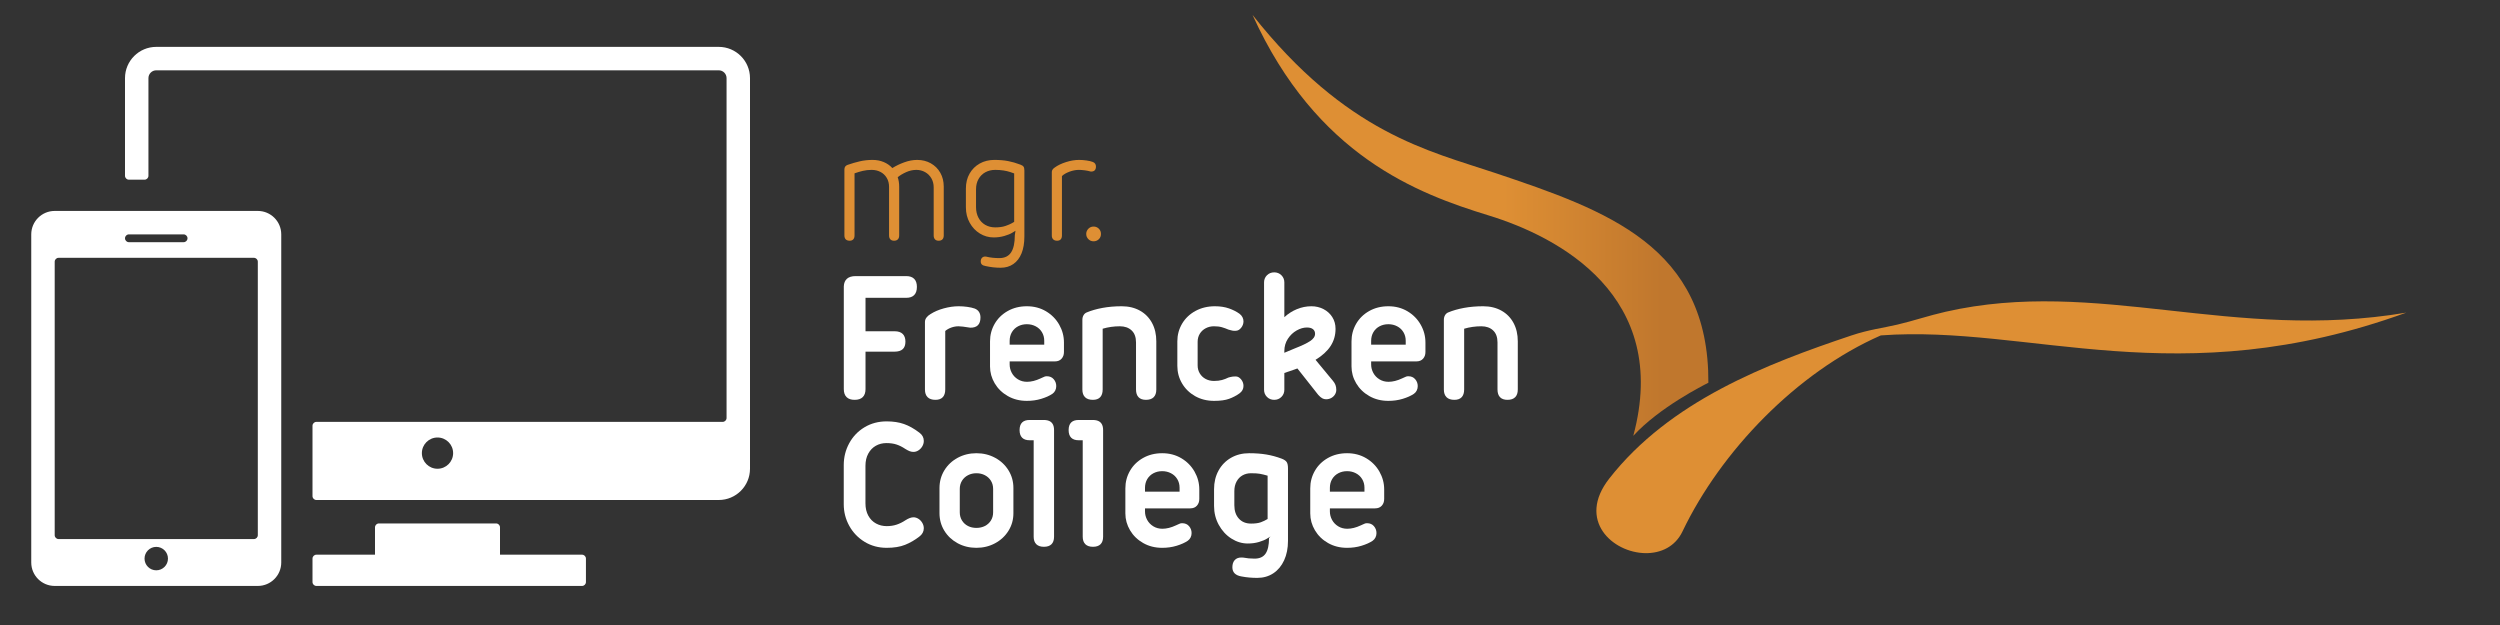 <?xml version="1.0" standalone="no"?>
<!DOCTYPE svg PUBLIC "-//W3C//DTD SVG 1.1//EN" "http://www.w3.org/Graphics/SVG/1.1/DTD/svg11.dtd">
<svg xmlns:xlink="http://www.w3.org/1999/xlink" xmlns="http://www.w3.org/2000/svg" version="1.1" width="320" height="80" viewBox="0 8 320 80">
  <rect x="0" y="8" width="320" height="80" fill="#333333" stroke="none"/>
  <defs>
    <linearGradient id="LinearGradient" gradientUnits="userSpaceOnUse" x1="0" y1="0" x2="20.142" y2="0" gradientTransform="translate(102.491 36.847)">
      <stop offset="0" stop-color="#de8f34"/>
      <stop offset="1" stop-color="#c0772d"/>
    </linearGradient>
  </defs>
  <g transform="translate(4,8)" fill="#ffffff">
    <path d="M 0,72 L 0,30 C 0,28.344 1.344,27 3,27 L 29,27 C 30.656,27 32,28.344 32,30 L 32,72 C 32,73.656 30.656,75 29,75 L 3,75 C 1.344,75 0,73.656 0,72 Z M 36,74.5 L 36,71.5 C 36,71.225 36.224,71 36.5,71 L 44,71 L 44,67.5 C 44,67.225 44.224,67 44.5,67 L 59.5,67 C 59.776,67 60,67.225 60,67.5 L 60,71 L 70.5,71 C 70.776,71 71,71.225 71,71.5 L 71,74.5 C 71,74.776 70.776,75 70.5,75 L 36.5,75 C 36.224,75 36,74.776 36,74.5 Z M 17.5,71.5 C 17.5,70.672 16.828,70 16,70 C 15.172,70 14.5,70.672 14.5,71.5 C 14.5,72.328 15.172,73 16,73 C 16.828,73 17.5,72.328 17.5,71.5 Z M 29,68.5 L 29,33.5 C 29,33.224 28.776,33 28.5,33 L 3.501,33 C 3.225,33 3.001,33.224 3.001,33.5 L 3.001,68.5 C 3.001,68.776 3.225,69 3.501,69 L 28.5,69 C 28.776,69 29,68.776 29,68.5 Z M 36,63.5 L 36,54.5 C 36,54.224 36.224,54 36.5,54 L 88.5,54 C 88.776,54 89,53.776 89,53.5 L 89,10 C 89,9.449 88.551,9 88,9 L 16,9 C 15.448,9 15,9.451 15,10 L 15,22.5 C 15,22.776 14.776,23 14.5,23 L 12.5,23 C 12.224,23 12,22.776 12,22.5 L 12,10 C 12,7.793 13.792,6 16,6 L 88,6 C 90.206,6 92,7.793 92,10 L 92,60 C 92,62.208 90.206,64 88,64 L 36.5,64 C 36.224,64 36,63.776 36,63.5 Z M 54,58 C 54,56.896 53.104,56 52,56 C 50.895,56 50,56.897 50,58 C 50,59.105 50.895,60 52,60 C 53.103,60 54,59.105 54,58 Z M 20,30.5 C 20,30.224 19.776,30 19.5,30 L 12.5,30 C 12.224,30 12,30.224 12,30.5 C 12,30.776 12.224,31 12.5,31 L 19.5,31 C 19.776,31 20,30.776 20,30.5 Z" />
  </g>
  <g transform="translate(90,0)">
    <g fill="#de8f34">
      <path d="M 115.975,69.268 C 123.74,59.344 136.068,54.597 146.98,50.94 C 149.228,50.185 151.057,49.977 152.877,49.548 C 154.904,49.071 156.897,48.391 159.024,47.908 C 178.469,43.483 195.749,51.78 218.002,48.017 C 188.744,58.641 169.82,49.521 150.745,50.932 C 139.939,55.668 130.245,65.804 125.356,76.029 C 124.419,77.993 122.559,78.823 120.632,78.803 C 116.391,78.756 111.817,74.584 115.975,69.268 Z" />
      <path d="M 101.357,30.135 C 92.889,27.295 82.297,25.06 70.324,9.911 C 78.512,27.967 91.46,32.788 100.571,35.583 C 109.455,38.308 123.895,45.86 119.06,63.788 C 122.375,60.157 128.099,57.277 128.672,56.993 C 128.767,39.549 115.731,34.953 101.357,30.135 Z" fill="url(#LinearGradient)" />
    </g>
    <g fill="#de8f34">
      <path d="M 27.404,28.469 C 28.051,28.469 28.632,28.616 29.15,28.907 C 29.666,29.199 30.07,29.603 30.362,30.12 C 30.654,30.636 30.799,31.225 30.799,31.885 L 30.799,38.139 C 30.799,38.356 30.743,38.523 30.631,38.639 C 30.518,38.755 30.356,38.813 30.146,38.813 C 29.942,38.813 29.786,38.753 29.676,38.633 C 29.567,38.515 29.512,38.349 29.512,38.139 L 29.512,31.991 C 29.512,31.556 29.415,31.167 29.218,30.827 C 29.022,30.485 28.752,30.22 28.411,30.029 C 28.071,29.84 27.696,29.745 27.288,29.745 C 26.852,29.745 26.419,29.841 25.986,30.035 C 25.554,30.229 25.194,30.445 24.906,30.684 C 25.032,31.049 25.095,31.453 25.095,31.896 L 25.095,38.139 C 25.095,38.349 25.039,38.515 24.927,38.633 C 24.814,38.753 24.652,38.813 24.442,38.813 C 24.238,38.813 24.079,38.755 23.967,38.639 C 23.855,38.523 23.799,38.356 23.799,38.139 L 23.799,31.917 C 23.799,31.481 23.7,31.099 23.503,30.768 C 23.306,30.437 23.039,30.184 22.702,30.009 C 22.364,29.833 21.988,29.745 21.574,29.745 C 21.166,29.745 20.787,29.787 20.435,29.872 C 20.083,29.956 19.732,30.061 19.38,30.188 L 19.38,38.139 C 19.38,38.356 19.326,38.523 19.218,38.639 C 19.108,38.755 18.955,38.813 18.759,38.813 C 18.54,38.813 18.374,38.755 18.258,38.639 C 18.142,38.523 18.084,38.356 18.084,38.139 L 18.084,29.683 C 18.084,29.393 18.22,29.2 18.495,29.103 C 19.022,28.92 19.542,28.768 20.055,28.649 C 20.568,28.529 21.114,28.469 21.69,28.469 C 22.203,28.469 22.675,28.56 23.108,28.739 C 23.54,28.917 23.911,29.176 24.22,29.513 C 24.676,29.225 25.187,28.979 25.75,28.776 C 26.311,28.572 26.863,28.469 27.404,28.469 Z" />
      <path d="M 36.134,42.049 C 35.734,41.987 35.532,41.793 35.534,41.469 C 35.532,41.28 35.584,41.127 35.686,41.011 C 35.788,40.895 35.927,40.837 36.103,40.837 C 36.159,40.837 36.202,40.841 36.228,40.848 C 36.735,40.975 37.298,41.037 37.916,41.037 C 38.591,41.037 39.09,40.797 39.414,40.315 C 39.736,39.833 39.898,39.093 39.898,38.096 L 39.983,37.537 C 39.947,37.559 39.81,37.643 39.571,37.789 C 39.332,37.937 38.996,38.075 38.564,38.201 C 38.132,38.328 37.674,38.391 37.188,38.391 C 36.556,38.391 35.967,38.224 35.422,37.891 C 34.878,37.556 34.443,37.096 34.12,36.509 C 33.796,35.923 33.635,35.267 33.635,34.543 L 33.635,32.117 C 33.635,31.408 33.791,30.777 34.104,30.225 C 34.418,29.673 34.85,29.243 35.402,28.933 C 35.952,28.624 36.576,28.469 37.272,28.469 C 37.94,28.469 38.53,28.519 39.039,28.617 C 39.548,28.716 40.071,28.867 40.604,29.071 C 40.802,29.141 40.936,29.227 41.01,29.329 C 41.084,29.431 41.12,29.591 41.12,29.808 L 41.12,38.275 C 41.12,39.112 41,39.829 40.758,40.427 C 40.515,41.024 40.166,41.48 39.708,41.797 C 39.251,42.113 38.71,42.271 38.084,42.271 C 37.431,42.271 36.78,42.197 36.134,42.049 Z M 37.388,37.105 C 37.916,37.105 38.359,37.041 38.718,36.915 C 39.075,36.788 39.339,36.676 39.508,36.577 C 39.676,36.479 39.779,36.42 39.814,36.399 L 39.814,30.199 C 39.758,30.177 39.596,30.121 39.328,30.029 C 39.062,29.939 38.764,29.868 38.438,29.819 C 38.111,29.769 37.762,29.745 37.388,29.745 C 36.924,29.745 36.507,29.845 36.134,30.045 C 35.762,30.247 35.468,30.535 35.254,30.911 C 35.039,31.287 34.932,31.728 34.932,32.233 L 34.932,34.511 C 34.932,35.024 35.035,35.477 35.243,35.871 C 35.451,36.264 35.74,36.569 36.112,36.783 C 36.486,36.997 36.911,37.105 37.388,37.105 Z" />
      <path d="M 49.608,29.956 C 49.37,29.885 49.111,29.833 48.834,29.799 C 48.556,29.763 48.311,29.745 48.1,29.745 C 47.707,29.745 47.303,29.823 46.888,29.977 C 46.474,30.132 46.154,30.319 45.928,30.536 L 45.928,38.139 C 45.928,38.356 45.876,38.523 45.771,38.639 C 45.666,38.755 45.511,38.813 45.307,38.813 C 45.096,38.813 44.931,38.755 44.811,38.639 C 44.691,38.523 44.632,38.356 44.632,38.139 L 44.632,30.009 C 44.632,29.896 44.667,29.791 44.738,29.692 C 44.807,29.595 44.899,29.509 45.011,29.44 C 45.384,29.165 45.862,28.935 46.446,28.749 C 47.028,28.563 47.584,28.469 48.111,28.469 C 48.427,28.469 48.747,28.492 49.071,28.539 C 49.394,28.584 49.664,28.649 49.883,28.733 C 50.016,28.783 50.116,28.859 50.183,28.96 C 50.25,29.061 50.283,29.18 50.283,29.313 C 50.283,29.539 50.226,29.705 50.11,29.813 C 49.994,29.923 49.826,29.971 49.608,29.956 Z" />
      <path d="M 49.975,38.887 C 49.715,38.887 49.494,38.795 49.311,38.612 C 49.128,38.429 49.036,38.208 49.038,37.948 C 49.036,37.688 49.128,37.465 49.311,37.279 C 49.494,37.092 49.715,36.999 49.975,37 C 50.243,36.999 50.467,37.091 50.651,37.273 C 50.834,37.456 50.924,37.681 50.924,37.948 C 50.924,38.215 50.834,38.439 50.651,38.617 C 50.467,38.797 50.243,38.887 49.975,38.887 Z" />
    </g>
    <g fill="#ffffff">
      <path d="M 26.004,43.341 C 26.444,43.341 26.782,43.459 27.014,43.691 C 27.247,43.923 27.363,44.268 27.363,44.725 C 27.363,45.181 27.248,45.528 27.02,45.765 C 26.791,46.001 26.452,46.12 26.004,46.12 L 20.786,46.12 L 20.786,50.401 L 24.512,50.401 C 24.97,50.401 25.315,50.515 25.547,50.744 C 25.779,50.972 25.895,51.303 25.895,51.735 C 25.895,52.585 25.435,53.011 24.512,53.011 L 20.786,53.011 L 20.786,57.808 C 20.786,58.257 20.667,58.597 20.431,58.831 C 20.194,59.063 19.847,59.179 19.39,59.179 C 18.942,59.179 18.599,59.063 18.362,58.831 C 18.126,58.597 18.007,58.257 18.007,57.808 L 18.007,44.664 C 18.023,44.232 18.158,43.903 18.41,43.679 C 18.663,43.455 19.034,43.341 19.523,43.341 L 26.004,43.341 Z" />
      <path d="M 34.19,49.944 C 33.452,49.823 32.955,49.763 32.698,49.764 C 32.386,49.763 32.076,49.817 31.772,49.925 C 31.467,50.033 31.207,50.18 30.991,50.365 L 30.991,57.856 C 30.991,58.289 30.884,58.617 30.672,58.843 C 30.459,59.067 30.148,59.179 29.74,59.179 C 29.299,59.179 28.964,59.067 28.736,58.843 C 28.507,58.617 28.392,58.289 28.394,57.856 L 28.394,49.211 C 28.392,49.009 28.458,48.823 28.586,48.651 C 28.714,48.479 28.882,48.333 29.091,48.212 C 29.571,47.9 30.143,47.653 30.804,47.472 C 31.466,47.292 32.1,47.201 32.71,47.201 C 33.079,47.201 33.45,47.228 33.823,47.28 C 34.195,47.332 34.506,47.403 34.754,47.491 C 35.003,47.587 35.188,47.733 35.314,47.929 C 35.438,48.125 35.5,48.36 35.5,48.633 C 35.5,49.523 35.063,49.96 34.19,49.944 Z" />
      <path d="M 41.436,47.201 C 42.351,47.201 43.168,47.416 43.89,47.845 C 44.611,48.275 45.174,48.845 45.579,49.559 C 45.984,50.272 46.187,51.035 46.186,51.844 L 46.186,53.059 C 46.187,53.403 46.084,53.689 45.88,53.917 C 45.675,54.147 45.388,54.26 45.02,54.26 L 39.236,54.26 L 39.236,54.657 C 39.236,55.035 39.328,55.393 39.512,55.733 C 39.698,56.075 39.959,56.349 40.3,56.557 C 40.64,56.765 41.027,56.871 41.46,56.871 C 41.998,56.871 42.575,56.725 43.192,56.437 C 43.296,56.397 43.384,56.357 43.456,56.317 C 43.568,56.261 43.66,56.221 43.734,56.196 C 43.806,56.172 43.894,56.16 43.998,56.16 C 44.367,56.16 44.659,56.287 44.875,56.539 C 45.092,56.792 45.2,57.087 45.2,57.423 C 45.2,57.624 45.159,57.809 45.074,57.983 C 44.99,58.155 44.867,58.297 44.707,58.409 C 44.339,58.657 43.866,58.871 43.288,59.047 C 42.711,59.223 42.094,59.311 41.436,59.311 C 40.531,59.311 39.719,59.107 39.002,58.697 C 38.284,58.289 37.724,57.745 37.324,57.068 C 36.923,56.391 36.723,55.672 36.723,54.911 L 36.723,51.7 C 36.723,50.881 36.922,50.131 37.318,49.444 C 37.715,48.759 38.272,48.213 38.99,47.809 C 39.707,47.404 40.523,47.201 41.436,47.201 Z M 41.436,49.499 C 41.028,49.499 40.655,49.587 40.318,49.764 C 39.982,49.94 39.718,50.191 39.524,50.515 C 39.332,50.84 39.236,51.211 39.236,51.627 L 39.236,52.12 L 43.662,52.12 L 43.662,51.615 C 43.662,51.207 43.563,50.84 43.367,50.515 C 43.17,50.191 42.902,49.94 42.56,49.764 C 42.22,49.587 41.846,49.499 41.436,49.499 Z" />
      <path d="M 53.582,47.201 C 54.464,47.201 55.24,47.388 55.91,47.761 C 56.579,48.133 57.095,48.659 57.46,49.336 C 57.826,50.013 58.007,50.797 58.007,51.688 L 58.007,57.856 C 58.007,58.289 57.895,58.617 57.671,58.843 C 57.446,59.067 57.118,59.179 56.684,59.179 C 56.268,59.179 55.951,59.067 55.735,58.843 C 55.518,58.617 55.41,58.289 55.41,57.856 L 55.41,51.832 C 55.41,51.159 55.222,50.645 54.844,50.292 C 54.468,49.94 53.967,49.763 53.342,49.764 C 52.58,49.763 51.846,49.868 51.142,50.076 L 51.142,57.856 C 51.142,58.289 51.035,58.617 50.823,58.843 C 50.61,59.067 50.299,59.179 49.891,59.179 C 49.45,59.179 49.115,59.067 48.887,58.843 C 48.658,58.617 48.543,58.289 48.544,57.856 L 48.544,48.945 C 48.543,48.721 48.592,48.524 48.688,48.356 C 48.784,48.188 48.916,48.068 49.086,47.996 C 49.678,47.748 50.355,47.553 51.118,47.412 C 51.879,47.272 52.7,47.201 53.582,47.201 Z" />
      <path d="M 60.7,51.688 C 60.7,50.869 60.903,50.119 61.307,49.433 C 61.712,48.747 62.282,48.204 63.015,47.803 C 63.748,47.403 64.58,47.201 65.51,47.201 C 66.192,47.201 66.792,47.295 67.314,47.479 C 67.835,47.663 68.284,47.892 68.66,48.164 C 68.828,48.292 68.955,48.44 69.039,48.609 C 69.123,48.777 69.166,48.949 69.166,49.125 C 69.166,49.439 69.063,49.719 68.859,49.968 C 68.655,50.216 68.424,50.34 68.168,50.34 C 67.999,50.349 67.866,50.343 67.764,50.323 C 67.664,50.303 67.567,50.279 67.47,50.251 C 67.374,50.223 67.294,50.2 67.23,50.184 C 66.956,50.064 66.68,49.964 66.4,49.884 C 66.119,49.803 65.783,49.763 65.39,49.764 C 65.004,49.763 64.652,49.847 64.332,50.016 C 64.011,50.184 63.759,50.419 63.574,50.72 C 63.39,51.02 63.298,51.363 63.298,51.748 L 63.298,54.777 C 63.298,55.155 63.39,55.495 63.574,55.8 C 63.759,56.104 64.008,56.341 64.326,56.509 C 64.643,56.677 64.998,56.761 65.39,56.761 C 65.783,56.761 66.123,56.721 66.412,56.641 C 66.7,56.561 66.974,56.457 67.23,56.329 C 67.262,56.321 67.334,56.301 67.446,56.269 C 67.558,56.236 67.671,56.215 67.783,56.203 C 67.895,56.191 68.023,56.184 68.168,56.184 C 68.424,56.184 68.655,56.309 68.859,56.557 C 69.063,56.805 69.166,57.087 69.166,57.399 C 69.166,57.784 68.998,58.1 68.66,58.349 C 68.244,58.645 67.795,58.88 67.314,59.052 C 66.832,59.225 66.199,59.311 65.414,59.311 C 64.5,59.311 63.686,59.109 62.972,58.704 C 62.259,58.299 61.702,57.756 61.302,57.075 C 60.9,56.393 60.7,55.648 60.7,54.837 L 60.7,51.688 Z" />
      <path d="M 80.636,56.773 C 80.773,56.933 80.875,57.104 80.943,57.285 C 81.011,57.465 81.045,57.676 81.045,57.916 C 81.045,58.109 80.992,58.297 80.883,58.481 C 80.775,58.665 80.62,58.816 80.42,58.932 C 80.22,59.048 79.992,59.107 79.735,59.107 C 79.559,59.107 79.392,59.063 79.236,58.975 C 79.079,58.887 78.909,58.737 78.724,58.529 L 76.067,55.163 L 75.563,55.343 L 74.396,55.74 L 74.396,57.892 C 74.396,58.253 74.271,58.557 74.023,58.805 C 73.775,59.055 73.466,59.179 73.098,59.179 C 72.728,59.179 72.42,59.055 72.171,58.805 C 71.923,58.557 71.799,58.253 71.799,57.892 L 71.799,44.148 C 71.799,43.787 71.923,43.483 72.171,43.233 C 72.42,42.985 72.728,42.861 73.098,42.861 C 73.466,42.861 73.775,42.985 74.023,43.233 C 74.271,43.483 74.396,43.787 74.396,44.148 L 74.396,48.597 C 74.878,48.156 75.415,47.813 76.007,47.569 C 76.6,47.324 77.221,47.201 77.871,47.201 C 78.424,47.201 78.935,47.323 79.404,47.563 C 79.873,47.804 80.248,48.143 80.528,48.579 C 80.809,49.016 80.949,49.523 80.949,50.1 C 80.949,50.909 80.739,51.639 80.317,52.289 C 79.897,52.937 79.253,53.527 78.388,54.056 L 80.636,56.773 Z M 75.779,52.577 C 76.628,52.248 77.265,51.944 77.691,51.663 C 78.116,51.383 78.328,51.071 78.328,50.725 C 78.328,50.469 78.237,50.271 78.057,50.131 C 77.877,49.989 77.619,49.92 77.281,49.92 C 76.857,49.92 76.42,50.045 75.971,50.299 C 75.523,50.551 75.147,50.908 74.847,51.368 C 74.546,51.829 74.396,52.353 74.396,52.937 L 74.396,53.155 L 75.779,52.577 Z" />
      <path d="M 87.707,47.201 C 88.621,47.201 89.439,47.416 90.16,47.845 C 90.881,48.275 91.444,48.845 91.849,49.559 C 92.255,50.272 92.457,51.035 92.456,51.844 L 92.456,53.059 C 92.457,53.403 92.355,53.689 92.151,53.917 C 91.945,54.147 91.659,54.26 91.291,54.26 L 85.507,54.26 L 85.507,54.657 C 85.507,55.035 85.599,55.393 85.783,55.733 C 85.968,56.075 86.229,56.349 86.571,56.557 C 86.911,56.765 87.297,56.871 87.731,56.871 C 88.268,56.871 88.845,56.725 89.463,56.437 C 89.567,56.397 89.655,56.357 89.727,56.317 C 89.839,56.261 89.931,56.221 90.004,56.196 C 90.076,56.172 90.164,56.16 90.268,56.16 C 90.637,56.16 90.929,56.287 91.145,56.539 C 91.363,56.792 91.471,57.087 91.471,57.423 C 91.471,57.624 91.429,57.809 91.344,57.983 C 91.26,58.155 91.137,58.297 90.977,58.409 C 90.609,58.657 90.136,58.871 89.559,59.047 C 88.981,59.223 88.364,59.311 87.707,59.311 C 86.801,59.311 85.989,59.107 85.272,58.697 C 84.555,58.289 83.995,57.745 83.595,57.068 C 83.193,56.391 82.993,55.672 82.993,54.911 L 82.993,51.7 C 82.993,50.881 83.192,50.131 83.588,49.444 C 83.985,48.759 84.543,48.213 85.26,47.809 C 85.977,47.404 86.793,47.201 87.707,47.201 Z M 87.707,49.499 C 87.299,49.499 86.925,49.587 86.588,49.764 C 86.252,49.94 85.988,50.191 85.795,50.515 C 85.603,50.84 85.507,51.211 85.507,51.627 L 85.507,52.12 L 89.932,52.12 L 89.932,51.615 C 89.932,51.207 89.833,50.84 89.637,50.515 C 89.44,50.191 89.172,49.94 88.831,49.764 C 88.491,49.587 88.116,49.499 87.707,49.499 Z" />
      <path d="M 99.852,47.201 C 100.735,47.201 101.511,47.388 102.18,47.761 C 102.849,48.133 103.365,48.659 103.731,49.336 C 104.096,50.013 104.277,50.797 104.277,51.688 L 104.277,57.856 C 104.277,58.289 104.165,58.617 103.941,58.843 C 103.716,59.067 103.388,59.179 102.955,59.179 C 102.539,59.179 102.221,59.067 102.005,58.843 C 101.788,58.617 101.68,58.289 101.68,57.856 L 101.68,51.832 C 101.68,51.159 101.492,50.645 101.115,50.292 C 100.739,49.94 100.237,49.763 99.612,49.764 C 98.851,49.763 98.116,49.868 97.412,50.076 L 97.412,57.856 C 97.412,58.289 97.305,58.617 97.093,58.843 C 96.88,59.067 96.569,59.179 96.161,59.179 C 95.72,59.179 95.385,59.067 95.157,58.843 C 94.928,58.617 94.813,58.289 94.815,57.856 L 94.815,48.945 C 94.813,48.721 94.863,48.524 94.959,48.356 C 95.055,48.188 95.187,48.068 95.356,47.996 C 95.948,47.748 96.625,47.553 97.388,47.412 C 98.149,47.272 98.971,47.201 99.852,47.201 Z" />
    </g>
    <g fill="#ffffff">
      <path d="M 27.68,76.679 C 27.103,77.128 26.494,77.48 25.852,77.737 C 25.211,77.993 24.426,78.121 23.495,78.121 C 22.454,78.121 21.514,77.868 20.675,77.359 C 19.838,76.849 19.183,76.168 18.71,75.315 C 18.236,74.46 18,73.536 18,72.543 L 18,67.528 C 18,66.525 18.232,65.596 18.698,64.739 C 19.163,63.88 19.814,63.199 20.651,62.693 C 21.49,62.189 22.438,61.936 23.495,61.936 C 24.328,61.936 25.067,62.048 25.708,62.273 C 26.35,62.497 27.007,62.867 27.68,63.379 C 28.058,63.66 28.246,64.012 28.246,64.437 C 28.246,64.677 28.183,64.907 28.059,65.123 C 27.935,65.34 27.77,65.513 27.566,65.645 C 27.362,65.779 27.147,65.844 26.923,65.844 C 26.762,65.844 26.602,65.815 26.442,65.755 C 26.282,65.695 26.092,65.596 25.876,65.46 C 25.507,65.211 25.136,65.025 24.764,64.9 C 24.391,64.776 23.956,64.715 23.459,64.715 C 22.963,64.715 22.511,64.828 22.107,65.057 C 21.702,65.285 21.379,65.62 21.139,66.061 C 20.898,66.501 20.778,67.023 20.778,67.624 L 20.778,72.423 C 20.778,73.039 20.9,73.568 21.144,74.009 C 21.388,74.451 21.718,74.783 22.131,75.007 C 22.543,75.232 22.998,75.344 23.495,75.344 C 23.96,75.344 24.386,75.28 24.77,75.152 C 25.155,75.023 25.528,74.839 25.888,74.599 C 26.29,74.341 26.634,74.213 26.923,74.213 C 27.147,74.213 27.362,74.28 27.566,74.412 C 27.77,74.544 27.935,74.719 28.059,74.935 C 28.183,75.152 28.246,75.38 28.246,75.62 C 28.246,76.037 28.058,76.391 27.68,76.679 Z" />
      <path d="M 30.254,70.473 C 30.254,69.64 30.462,68.883 30.879,68.201 C 31.296,67.52 31.866,66.985 32.587,66.596 C 33.308,66.207 34.106,66.012 34.979,66.012 C 35.854,66.012 36.651,66.207 37.372,66.596 C 38.094,66.985 38.666,67.52 39.086,68.201 C 39.507,68.883 39.718,69.64 39.716,70.473 L 39.716,73.684 C 39.718,74.511 39.507,75.261 39.086,75.939 C 38.666,76.616 38.092,77.149 37.366,77.539 C 36.64,77.928 35.846,78.121 34.979,78.121 C 34.106,78.121 33.308,77.928 32.587,77.539 C 31.866,77.149 31.296,76.616 30.879,75.939 C 30.462,75.261 30.254,74.511 30.254,73.684 L 30.254,70.473 Z M 32.851,73.576 C 32.851,73.969 32.946,74.319 33.134,74.623 C 33.322,74.927 33.576,75.161 33.898,75.327 C 34.218,75.491 34.579,75.572 34.979,75.572 C 35.38,75.572 35.743,75.491 36.067,75.327 C 36.392,75.161 36.648,74.927 36.838,74.623 C 37.026,74.319 37.12,73.969 37.12,73.576 L 37.12,70.583 C 37.12,70.189 37.026,69.841 36.838,69.536 C 36.648,69.232 36.392,68.995 36.067,68.827 C 35.743,68.657 35.38,68.573 34.979,68.575 C 34.587,68.573 34.228,68.657 33.903,68.827 C 33.578,68.995 33.322,69.232 33.134,69.536 C 32.946,69.841 32.851,70.189 32.851,70.583 L 32.851,73.576 Z" />
      <path d="M 44.112,61.816 C 44.65,61.96 44.919,62.369 44.919,63.043 L 44.919,76.703 C 44.919,77.128 44.808,77.448 44.588,77.665 C 44.367,77.881 44.044,77.989 43.62,77.989 C 43.195,77.989 42.87,77.88 42.646,77.659 C 42.422,77.439 42.31,77.12 42.31,76.703 L 42.31,64.353 L 41.792,64.353 C 41.367,64.353 41.047,64.243 40.83,64.023 C 40.614,63.803 40.506,63.48 40.506,63.055 C 40.506,62.188 40.934,61.756 41.792,61.756 L 43.62,61.756 C 43.788,61.756 43.952,61.776 44.112,61.816 Z" />
      <path d="M 50.391,61.816 C 50.928,61.96 51.198,62.369 51.198,63.043 L 51.198,76.703 C 51.198,77.128 51.087,77.448 50.867,77.665 C 50.646,77.881 50.323,77.989 49.899,77.989 C 49.474,77.989 49.148,77.88 48.924,77.659 C 48.7,77.439 48.588,77.12 48.588,76.703 L 48.588,64.353 L 48.071,64.353 C 47.646,64.353 47.326,64.243 47.108,64.023 C 46.892,63.803 46.784,63.48 46.784,63.055 C 46.784,62.188 47.212,61.756 48.071,61.756 L 49.899,61.756 C 50.067,61.756 50.231,61.776 50.391,61.816 Z" />
      <path d="M 58.76,66.012 C 59.675,66.012 60.492,66.227 61.214,66.656 C 61.935,67.085 62.498,67.656 62.903,68.369 C 63.308,69.083 63.511,69.845 63.51,70.655 L 63.51,71.869 C 63.511,72.213 63.408,72.5 63.204,72.728 C 62.999,72.957 62.712,73.071 62.344,73.071 L 56.56,73.071 L 56.56,73.468 C 56.56,73.845 56.652,74.204 56.836,74.544 C 57.022,74.885 57.283,75.16 57.624,75.368 C 57.964,75.576 58.351,75.681 58.784,75.681 C 59.322,75.681 59.899,75.536 60.516,75.248 C 60.62,75.208 60.708,75.168 60.78,75.128 C 60.892,75.072 60.984,75.032 61.058,75.007 C 61.13,74.983 61.218,74.971 61.322,74.971 C 61.691,74.971 61.983,75.097 62.199,75.349 C 62.416,75.603 62.524,75.897 62.524,76.233 C 62.524,76.435 62.483,76.62 62.398,76.793 C 62.314,76.965 62.191,77.108 62.031,77.22 C 61.663,77.468 61.19,77.681 60.612,77.857 C 60.035,78.033 59.418,78.121 58.76,78.121 C 57.855,78.121 57.043,77.917 56.326,77.508 C 55.608,77.1 55.048,76.556 54.648,75.879 C 54.247,75.201 54.047,74.483 54.047,73.721 L 54.047,70.511 C 54.047,69.692 54.246,68.941 54.642,68.255 C 55.039,67.569 55.596,67.024 56.314,66.62 C 57.031,66.215 57.847,66.012 58.76,66.012 Z M 58.76,68.309 C 58.352,68.309 57.979,68.397 57.642,68.575 C 57.306,68.751 57.042,69.001 56.848,69.325 C 56.656,69.651 56.56,70.021 56.56,70.437 L 56.56,70.931 L 60.986,70.931 L 60.986,70.425 C 60.986,70.017 60.887,69.651 60.691,69.325 C 60.494,69.001 60.226,68.751 59.884,68.575 C 59.544,68.397 59.17,68.309 58.76,68.309 Z" />
      <path d="M 68.934,81.789 C 68.14,81.661 67.744,81.268 67.744,80.611 C 67.744,80.219 67.844,79.912 68.044,79.691 C 68.244,79.471 68.53,79.36 68.898,79.36 C 69.002,79.36 69.083,79.364 69.139,79.372 C 69.587,79.46 70.068,79.505 70.582,79.505 C 71.231,79.505 71.702,79.291 71.995,78.861 C 72.287,78.432 72.434,77.773 72.434,76.883 L 72.626,76.667 C 72.578,76.691 72.431,76.781 72.187,76.937 C 71.942,77.093 71.599,77.239 71.159,77.371 C 70.718,77.503 70.236,77.569 69.716,77.569 C 68.978,77.569 68.276,77.356 67.611,76.931 C 66.946,76.507 66.411,75.925 66.006,75.188 C 65.602,74.451 65.399,73.64 65.399,72.759 L 65.399,70.619 C 65.399,69.728 65.59,68.935 65.97,68.237 C 66.351,67.54 66.882,66.995 67.563,66.601 C 68.244,66.209 69.018,66.012 69.884,66.012 C 70.702,66.012 71.435,66.067 72.084,66.175 C 72.734,66.283 73.383,66.457 74.032,66.699 C 74.354,66.819 74.572,66.963 74.688,67.131 C 74.804,67.299 74.863,67.572 74.862,67.949 L 74.862,77.232 C 74.863,78.171 74.698,78.997 74.37,79.715 C 74.04,80.433 73.58,80.988 72.987,81.38 C 72.394,81.773 71.708,81.969 70.93,81.969 C 70.234,81.969 69.567,81.909 68.934,81.789 Z M 70.136,75.019 C 70.658,75.019 71.072,74.963 71.382,74.851 C 71.69,74.739 71.98,74.599 72.254,74.431 L 72.254,68.887 C 71.868,68.775 71.542,68.695 71.272,68.647 C 71.004,68.599 70.626,68.573 70.136,68.575 C 69.727,68.573 69.363,68.664 69.043,68.845 C 68.722,69.025 68.467,69.289 68.279,69.639 C 68.091,69.987 67.996,70.397 67.996,70.871 L 67.996,72.675 C 67.996,73.388 68.188,73.957 68.574,74.381 C 68.958,74.807 69.479,75.019 70.136,75.019 Z" />
      <path d="M 82.425,66.012 C 83.34,66.012 84.157,66.227 84.879,66.656 C 85.6,67.085 86.163,67.656 86.568,68.369 C 86.973,69.083 87.176,69.845 87.175,70.655 L 87.175,71.869 C 87.176,72.213 87.073,72.5 86.869,72.728 C 86.664,72.957 86.377,73.071 86.009,73.071 L 80.225,73.071 L 80.225,73.468 C 80.225,73.845 80.317,74.204 80.501,74.544 C 80.687,74.885 80.948,75.16 81.289,75.368 C 81.629,75.576 82.016,75.681 82.449,75.681 C 82.987,75.681 83.564,75.536 84.181,75.248 C 84.285,75.208 84.373,75.168 84.445,75.128 C 84.557,75.072 84.649,75.032 84.723,75.007 C 84.795,74.983 84.883,74.971 84.987,74.971 C 85.356,74.971 85.648,75.097 85.864,75.349 C 86.081,75.603 86.189,75.897 86.189,76.233 C 86.189,76.435 86.148,76.62 86.063,76.793 C 85.979,76.965 85.856,77.108 85.696,77.22 C 85.328,77.468 84.855,77.681 84.277,77.857 C 83.7,78.033 83.083,78.121 82.425,78.121 C 81.52,78.121 80.708,77.917 79.991,77.508 C 79.273,77.1 78.713,76.556 78.313,75.879 C 77.912,75.201 77.712,74.483 77.712,73.721 L 77.712,70.511 C 77.712,69.692 77.911,68.941 78.307,68.255 C 78.704,67.569 79.261,67.024 79.979,66.62 C 80.696,66.215 81.512,66.012 82.425,66.012 Z M 82.425,68.309 C 82.017,68.309 81.644,68.397 81.307,68.575 C 80.971,68.751 80.707,69.001 80.513,69.325 C 80.321,69.651 80.225,70.021 80.225,70.437 L 80.225,70.931 L 84.651,70.931 L 84.651,70.425 C 84.651,70.017 84.552,69.651 84.356,69.325 C 84.159,69.001 83.891,68.751 83.549,68.575 C 83.209,68.397 82.835,68.309 82.425,68.309 Z" />
    </g>
  </g>
</svg>
